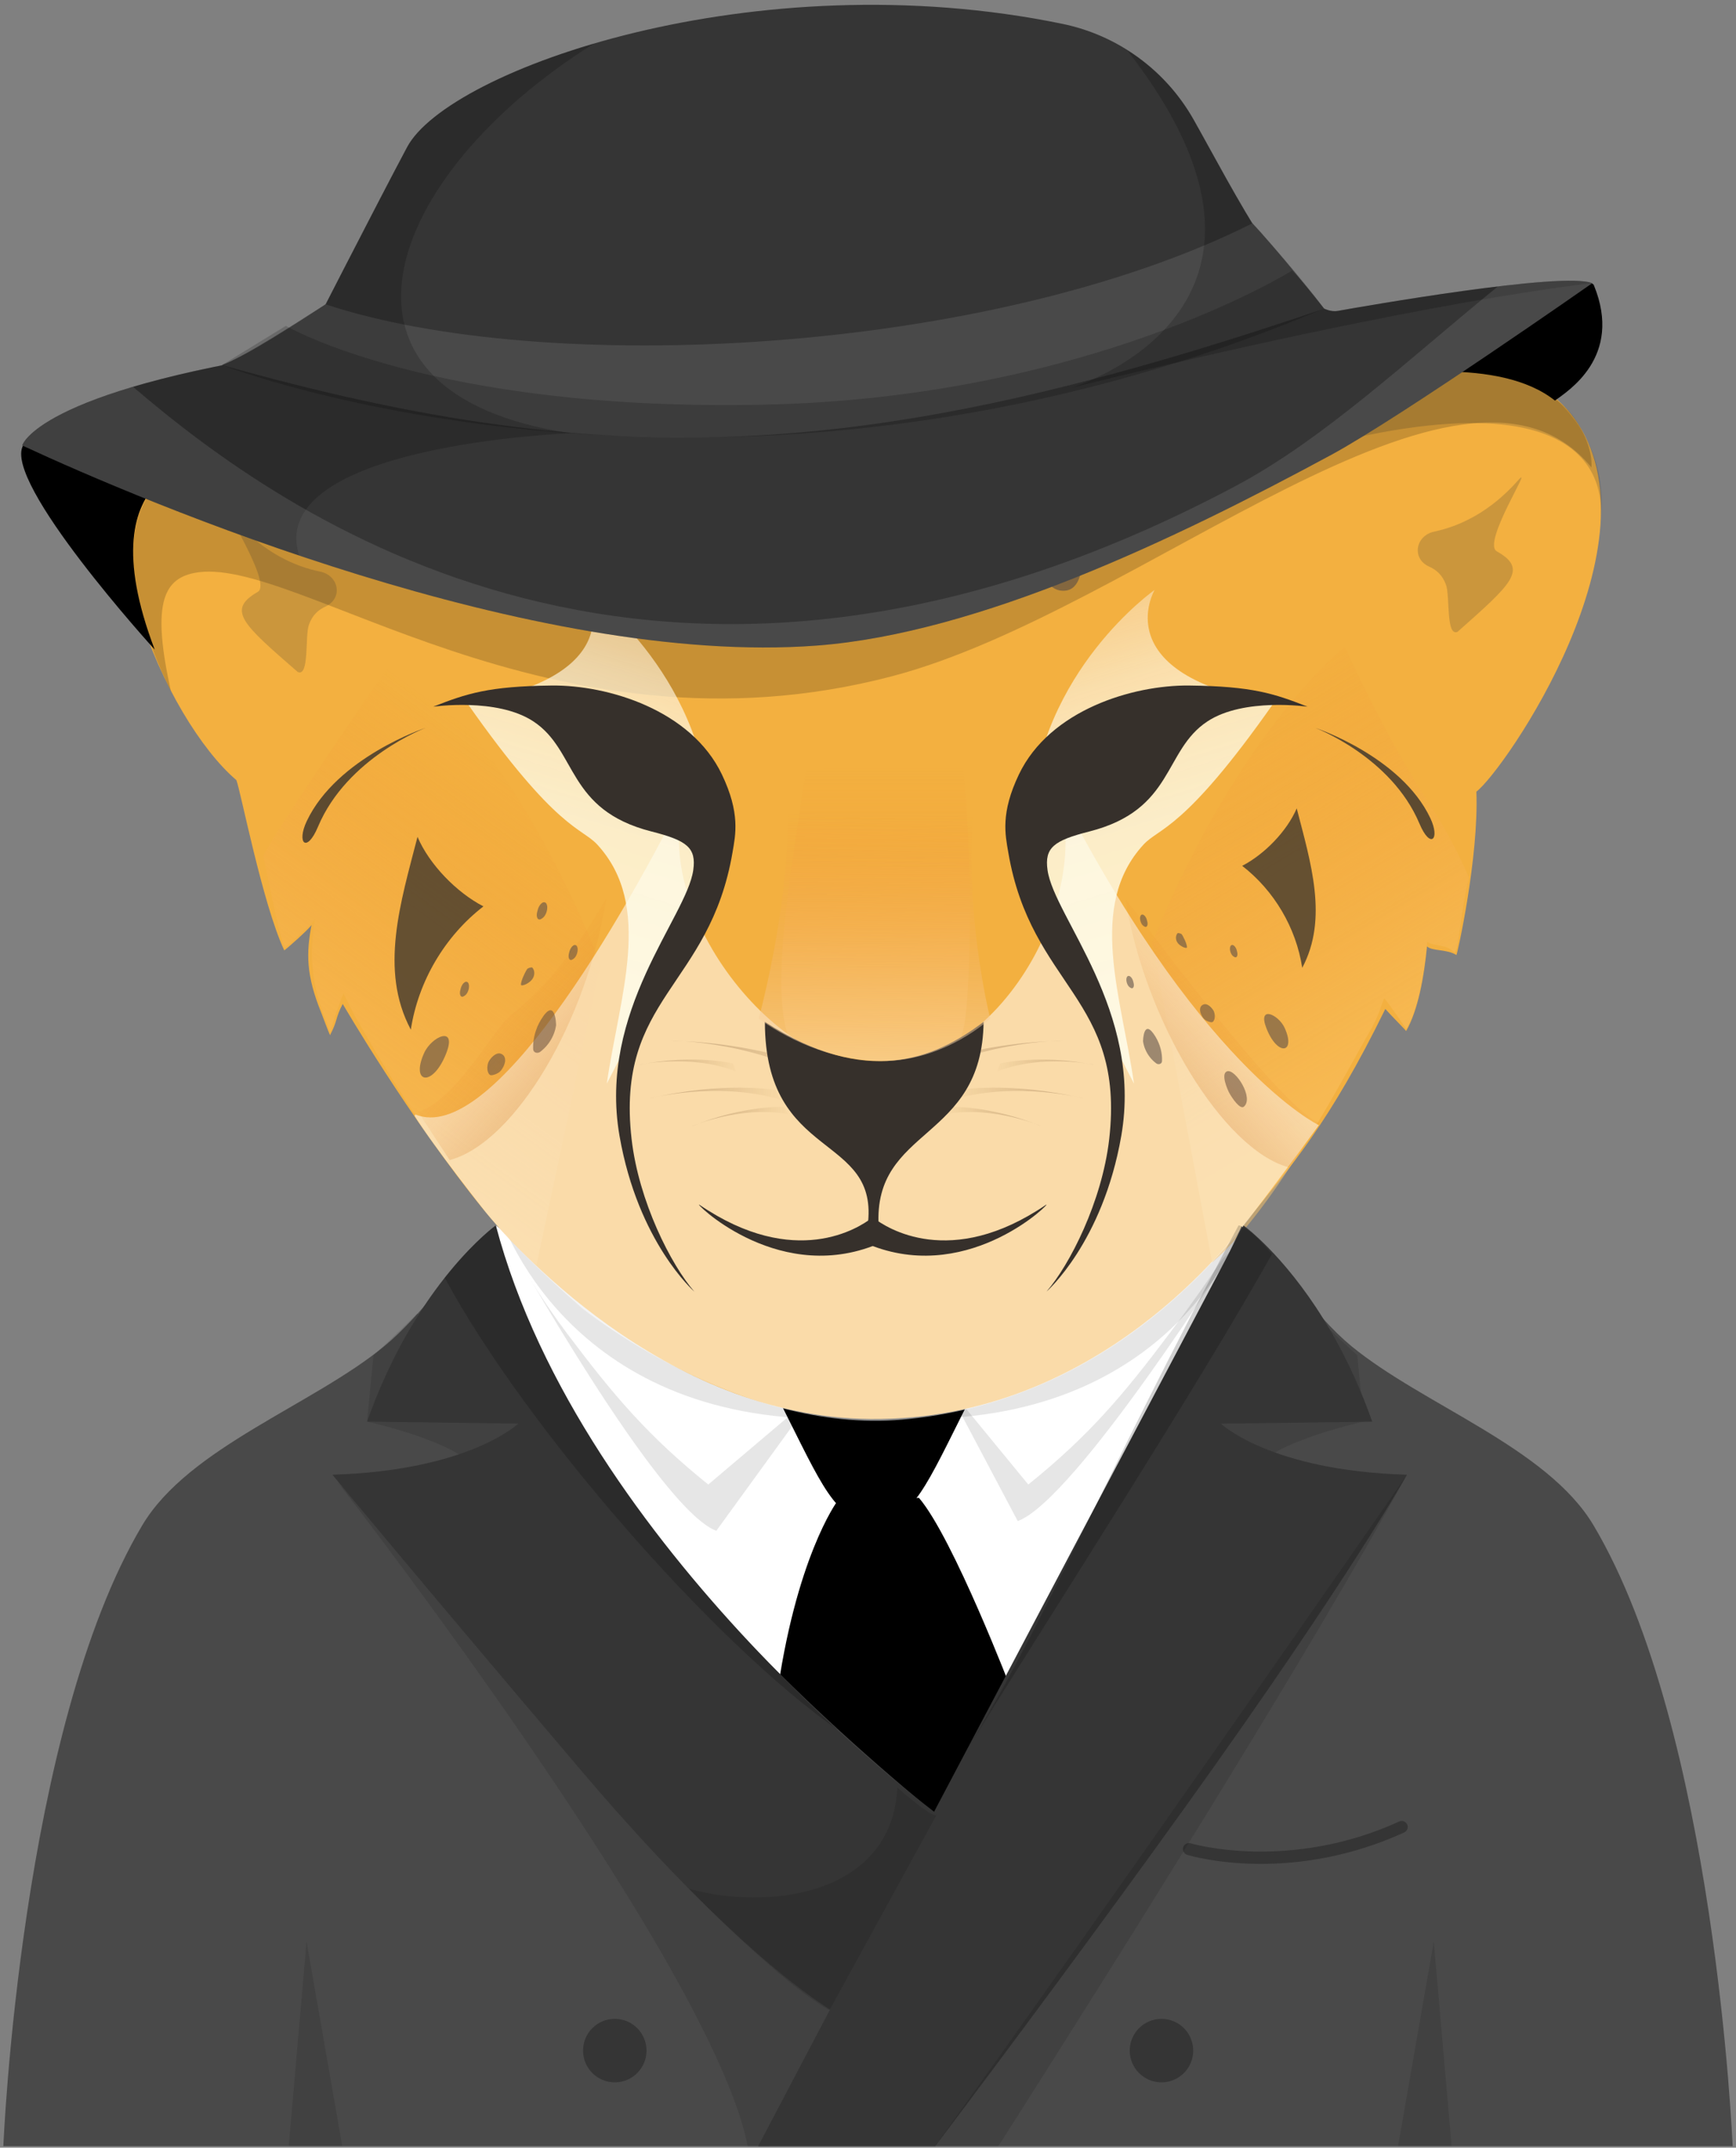 <?xml version="1.0" encoding="UTF-8"?><svg id="a" xmlns="http://www.w3.org/2000/svg" xmlns:xlink="http://www.w3.org/1999/xlink" viewBox="0 0 80.743 99.847"><rect x="0" y="0" width="80.743" height="99.847" fill="#808080" stroke="none"/><defs><linearGradient id="b" x1="40.724" y1="35.675" x2="40.724" y2="51.005" gradientUnits="userSpaceOnUse"><stop offset="0" stop-color="#ef8c29" stop-opacity="0"/><stop offset=".03" stop-color="#ef8e2b" stop-opacity=".024"/><stop offset=".302" stop-color="#f4a544" stop-opacity=".228"/><stop offset=".54" stop-color="#f8b556" stop-opacity=".376"/><stop offset=".731" stop-color="#fabf61" stop-opacity=".467"/><stop offset=".852" stop-color="#fbc366" stop-opacity=".5"/></linearGradient><linearGradient id="c" x1="52.823" y1="33.263" x2="67.145" y2="57.245" gradientUnits="userSpaceOnUse"><stop offset="0" stop-color="#ef8c29" stop-opacity="0"/><stop offset=".026" stop-color="#ef8e2b" stop-opacity=".021"/><stop offset=".356" stop-color="#f5aa4a" stop-opacity=".278"/><stop offset=".596" stop-color="#f9bc5e" stop-opacity=".439"/><stop offset=".721" stop-color="#fbc366" stop-opacity=".5"/></linearGradient><linearGradient id="d" x1="26.878" y1="37.494" x2="4.635" y2="68.112" gradientUnits="userSpaceOnUse"><stop offset="0" stop-color="#ef8c29" stop-opacity="0"/><stop offset=".069" stop-color="#f19533" stop-opacity=".088"/><stop offset=".225" stop-color="#f5a949" stop-opacity=".265"/><stop offset=".364" stop-color="#f8b758" stop-opacity=".393"/><stop offset=".48" stop-color="#fabf62" stop-opacity=".472"/><stop offset=".56" stop-color="#fbc366" stop-opacity=".5"/></linearGradient><linearGradient id="e" x1="16.467" y1="195.324" x2="9.26" y2="193.894" gradientTransform="translate(-33.119 234.288) rotate(16.092) scale(1 -1)" gradientUnits="userSpaceOnUse"><stop offset="0" stop-color="#af7c2d" stop-opacity="0"/><stop offset=".37" stop-color="#6e4516" stop-opacity=".246"/><stop offset=".897" stop-color="#2c0d00" stop-opacity=".5"/></linearGradient><linearGradient id="f" x1="6.688" y1="171.205" x2="-.518" y2="169.776" gradientTransform="translate(-106.756 254.438) rotate(33.714) scale(1.32 -1.463)" xlink:href="#e"/><linearGradient id="g" x1="29.288" y1="174.201" x2="25.255" y2="173.401" gradientTransform="translate(-45.472 296.028) rotate(10.047) scale(1.32 -1.463)" xlink:href="#e"/><linearGradient id="h" x1="16.392" y1="175.098" x2="12.359" y2="174.298" gradientTransform="translate(-77.967 281.034) rotate(21.143) scale(1.32 -1.463)" xlink:href="#e"/><linearGradient id="i" x1="-14.269" y1="186.457" x2="-21.476" y2="185.027" gradientTransform="translate(81.743 234.288) rotate(163.908)" xlink:href="#e"/><linearGradient id="j" x1="-13.464" y1="159.071" x2="-20.671" y2="157.641" gradientTransform="translate(155.38 254.438) rotate(146.286) scale(1.32 1.463)" xlink:href="#e"/><linearGradient id="k" x1="5.433" y1="170.387" x2="1.4" y2="169.587" gradientTransform="translate(94.096 296.028) rotate(169.953) scale(1.32 1.463)" xlink:href="#e"/><linearGradient id="l" x1="-6.204" y1="167.212" x2="-10.237" y2="166.412" gradientTransform="translate(126.591 281.034) rotate(158.857) scale(1.32 1.463)" xlink:href="#e"/><linearGradient id="m" x1="-240.926" y1="19.468" x2="-248.716" y2="44.859" gradientTransform="translate(273.713)" gradientUnits="userSpaceOnUse"><stop offset="0" stop-color="#ef8c29" stop-opacity="0"/><stop offset=".037" stop-color="#f0993f" stop-opacity=".093"/><stop offset=".111" stop-color="#f4b168" stop-opacity=".258"/><stop offset=".192" stop-color="#f7c68c" stop-opacity=".404"/><stop offset=".278" stop-color="#f9d7ab" stop-opacity=".527"/><stop offset=".371" stop-color="#fbe6c4" stop-opacity=".627"/><stop offset=".474" stop-color="#fdf1d7" stop-opacity=".704"/><stop offset=".592" stop-color="#fef9e4" stop-opacity=".759"/><stop offset=".739" stop-color="#fefdec" stop-opacity=".791"/><stop offset="1" stop-color="#ffffef" stop-opacity=".8"/></linearGradient><linearGradient id="n" x1="-306.041" y1="19.468" x2="-313.831" y2="44.859" gradientTransform="translate(-257.862) rotate(-180) scale(1 -1)" xlink:href="#m"/><linearGradient id="o" x1="40.858" y1="37.854" x2="40.484" y2="57.014" gradientUnits="userSpaceOnUse"><stop offset="0" stop-color="#ef8c29" stop-opacity="0"/><stop offset=".091" stop-color="#f0983e" stop-opacity=".089"/><stop offset=".42" stop-color="#f6c489" stop-opacity=".391"/><stop offset=".691" stop-color="#fbe3c0" stop-opacity=".612"/><stop offset=".892" stop-color="#fdf7e2" stop-opacity=".748"/><stop offset="1" stop-color="#ffffef" stop-opacity=".8"/></linearGradient><linearGradient id="p" x1="49.539" y1="54.121" x2="60.864" y2="43.693" gradientUnits="userSpaceOnUse"><stop offset=".177" stop-color="#ad5405" stop-opacity=".897"/><stop offset=".261" stop-color="#b85d0b" stop-opacity=".739"/><stop offset=".443" stop-color="#cf7118" stop-opacity=".423"/><stop offset=".601" stop-color="#e07f21" stop-opacity=".193"/><stop offset=".727" stop-color="#eb8826" stop-opacity=".052"/><stop offset=".803" stop-color="#ef8c29" stop-opacity="0"/></linearGradient><linearGradient id="q" x1="147.378" y1="53.959" x2="158.718" y2="43.517" gradientTransform="translate(178.547) rotate(-180) scale(1 -1)" xlink:href="#p"/></defs><g><path d="M35.681,65.131s8.994,.176,10.759-.599c5.212-2.289,10.215-5.585,11.394-7.562l-14.9,29.315s-17.438-16.007-19.875-29.315c0,0,10.161,7.416,12.621,8.161Z" style="fill:#fff;"/><g><path d="M23.659,57.713s6.935,12.443,9.658,13.456l4.075-5.615s-6.579-.626-13.733-7.842Z" style="opacity:.1;"/><path d="M57.471,57.921s-7.411,11.784-10.135,12.797l-2.857-5.396s5.838-.186,12.992-7.402Z" style="opacity:.1;"/><path d="M23.104,56.674s1.154,2.502,3.274,5.324c2.162,2.877,3.768,4.773,6.565,7.019l4.146-3.511s-6.831-1.615-13.985-8.831Z" style="fill:#fff;"/><path d="M57.886,56.95s-1.374,2.226-3.495,5.048c-2.162,2.877-3.768,4.773-6.565,7.019l-3.073-3.743s5.979-1.108,13.133-8.324Z" style="fill:#fff;"/></g><path d="M38.93,69.815s-1.944,2.631-2.831,9.279l6.434,6.934s3.666-4.866,4.553-7.348c0,0-2.748-7.181-4.344-9.042l-3.812,.177Z"/><path d="M45.081,65.11s-1.795,.673-4.42,.684c-2.625-.011-4.42-.684-4.42-.684,2.018,4.007,2.597,5.567,4.357,5.637v.007h.124v-.007c1.76-.071,2.339-1.63,4.357-5.637Z"/><path d="M23.124,56.175s2.643,9.325,14.512,9.774l-14.512-9.774Z" style="opacity:.1;"/><path d="M58.132,56.175s-2.643,9.325-14.512,9.774l14.512-9.774Z" style="opacity:.1;"/></g><g><path d="M73.208,19.434c-2.677-3.667-8.441-1.836-10.659-1.824-2.094-2.935-5.607-6.846-12.839-8.9-.518-.147-1.733-1.048-1.155-1.956,.462-.726-3.295,1.119-3.874,.745-1.16-.61,1.546-4.584,1.546-4.584,0,0-4.965,.846-8.384,4.663-.159-1.829-2.465-3.896-2.465-3.896,0,0-.954,3.817-4.294,4.93-.857,.155-1.922-1.02-2.067-1.749-.165-.826-.379,2.261-1.193,2.624-4.937,2.2-8.534,5.81-10.609,8.812-2.196,.106-6.949-2.107-9.741,.981-4.163,4.604,.303,14.257,3.519,16.988,.192,.459,1.203,5.714,2.226,7.913,.015,.025,1.161-.992,1.27-1.179-.246,1.314-.26,2.324,.453,4.081,.079,.197,.31,.836,.408,1.043,.364-.689,.235-.777,.59-1.451,.005,0,3.041,5.25,6.56,9.566,1.176,1.462,8.316,9.647,17.996,9.731,10.683,.089,16.953-8.553,17.489-9.212,2.067-2.539,3.839-4.533,6.447-9.852,.207,.236,.959,.997,.969,1.026,.556-.96,.841-2.555,.969-3.933,.261,.231,.912,.114,1.368,.399,.033,.02,1.048-4.536,.93-7.595,1.295-.984,8.703-11.672,4.542-17.372Z" style="fill:#f3b040;"/><path d="M37.486,35.787c-.556,3.798-1.392,8.411-1.076,11.22,.638,5.693,7.907,5.043,8.492,.308,.325-2.628,.258-9.137-.166-11.975" style="fill:url(#b);"/><path d="M66.356,37.161c-1.924-2.918-3.808-7.086-3.808-7.086,0,0-4.847,3.742-8.962,13.746l2.792,14.869c3.023-2.556,6.373-9.11,7.289-10.662,.522-.885,.611-1.443,.713-1.616,.219,.235,1.017,1.406,1.025,1.435,.585-.958,.846-2.689,.978-4.067,.272,.231,.863,.084,1.264,.504,.2-.088,.305-1.911,.6-3.155,.026-.112,.053-.224,.075-.336-.502-1.156-1.056-2.177-1.615-3.079-.153-.161-.27-.35-.351-.554Z" style="fill:url(#c);"/><path d="M27.932,44.803l-2.979,14.007c-3.877-3.258-8.447-11.605-8.458-11.59-.033-.058-.488-.983-.52-1.04-.004,.007-.412,1.04-.607,1.799-.094-.206-.159-.409-.239-.604-.716-1.761-.719-3.325-.477-4.641-.108,.184-1.394,1.351-1.409,1.322-.264-.484-.954-4.132-.997-4.248,.481-1.15,6.325-9.546,6.325-9.546,0,0,5.416,4.537,9.36,14.541Z" style="fill:url(#d);"/><path d="M61.335,52.308s-1.281,1.789-3.272,4.384c-1.92,2.502-7.221,8.515-16.08,9.306-7.686,.686-14.913-5.178-14.926-5.191-1.726-1.515-3.258-2.982-4.459-4.439-.007-.01-2.454-3.098-3.302-4.466-.024-.054,.016-.09,.037-.083,3.496,1.409,9.492-8.737,12.848-15.522-2.56,5.178,3.542,13.33,8.525,13.33,6.126,0,10.577-8.778,8.208-13.503,6.761,13.492,12.422,16.185,12.422,16.185Z" style="fill:#fff; opacity:.55;"/><path d="M65.455,15.799c10.761,1.463,8.917,8.796,8.917,8.796,0,0,1.978-7.597-12.72-3.922,0,0,.898-5.269,3.803-4.874Z" style="fill:#303030; opacity:.2;"/><path d="M74.018,21.733c.067-.725-.394-2.09-1.379-2.947-2.994-2.607-8.443-1.575-10.21-1.151-2.094-2.935-5.488-6.87-12.719-8.924-.518-.147-1.733-1.048-1.155-1.956,.462-.726-3.295,1.119-3.874,.745-1.16-.61,1.546-4.584,1.546-4.584,0,0-4.965,.846-8.384,4.663-.159-1.829-2.465-3.896-2.465-3.896,0,0-.954,3.817-4.294,4.93-.857,.155-1.922-1.02-2.067-1.749-.165-.826-.379,2.261-1.193,2.624-4.937,2.2-8.534,5.81-10.609,8.812-2.196,.106-7.174,1.186-9.967,4.274-1.965,2.173-.893,6.374,.699,9.549-.873-3.935-.399-5.184,1.079-5.484,4.645-.942,16.502,8.989,32.465,4.8,11.603-3.045,26.517-17.014,32.528-9.707Z" style="opacity:.18;"/></g><g style="opacity:.62;"><path d="M34.269,20.71c-1.784,1.594-3.508,3.418-3.737,5.8-.076,.795,.101,1.726,.898,1.668,.812-.059,1.022-1.133,1.087-1.945,.154-1.909,.743-3.895,1.753-5.523Z" style="fill:#5b4e46;"/><path d="M37.466,17.29c-.343,.615-.697,1.249-.791,1.946-.03,.227-.045,.467,.052,.674s.339,.363,.555,.289c.264-.091,.327-.429,.341-.707,.035-.718-.103-1.485-.157-2.202Z" style="fill:#5b4e46;"/><path d="M36.543,22.876c-.36,.659-.365,1.697,.087,2.297,.384-.245,.532-.752,.477-1.204s-.345-.693-.565-1.092Z" style="fill:#5b4e46;"/><path d="M36.934,27.877c-.134,.244-.458,.334-.425,.61s.325,.534,.58,.423c.305-.133,.057-.776-.155-1.033Z" style="fill:#5b4e46;"/><path d="M46.621,19.965c1.767,1.613,3.472,3.455,3.676,5.839,.068,.796-.119,1.725-.915,1.658-.812-.068-1.01-1.144-1.066-1.957-.133-1.911-.702-3.903-1.694-5.541Z" style="fill:#5b4e46;"/><path d="M42.054,17.29c.343,.615,.697,1.249,.791,1.946,.03,.227,.045,.467-.052,.674s-.339,.363-.555,.289c-.264-.091-.327-.429-.341-.707-.035-.718,.103-1.485,.157-2.202Z" style="fill:#5b4e46;"/><path d="M42.978,22.876c.36,.659,.365,1.697-.087,2.297-.384-.245-.532-.752-.477-1.204s.345-.693,.565-1.092Z" style="fill:#5b4e46;"/><path d="M42.586,27.877c.134,.244,.458,.334,.425,.61s-.325,.534-.58,.423c-.305-.133-.057-.776,.155-1.033Z" style="fill:#5b4e46;"/><path d="M41.612,14.669c-.192-.27-.172-1.135,.233-.658,.327,.386,.343,1.467-.233,.658Z" style="fill:#5b4e46; opacity:.9;"/><path d="M48.205,16.644c-.192-.27-.172-1.135,.233-.658,.327,.386,.343,1.467-.233,.658Z" style="fill:#5b4e46; opacity:.9;"/><path d="M44.227,19.493c.032,.047,.056,.098,.073,.152,.007,.028,.014,.055,.021,.083,.015,.046,.022,.092,.023,.14,.001,.039-.006,.076-.02,.111-.011,.028-.031,.048-.059,.058-.029,.007-.057,.002-.082-.014-.016-.009-.032-.018-.047-.027-.038-.025-.07-.056-.095-.095-.032-.047-.056-.098-.073-.152-.017-.054-.026-.11-.027-.167-.001-.046,.007-.09,.024-.132,.014-.033,.037-.057,.07-.069,.035-.008,.067-.003,.097,.017,.038,.025,.07,.056,.095,.095Z" style="fill:#5b4e46;"/><path d="M38.101,14.799c.192-.27,.172-1.135-.233-.658-.327,.386-.343,1.467,.233,.658Z" style="fill:#5b4e46; opacity:.9;"/><path d="M32.796,16.936c.192-.27,.172-1.135-.233-.658-.327,.386-.343,1.467,.233,.658Z" style="fill:#5b4e46; opacity:.8;"/><path d="M34.585,19.493c-.032,.047-.056,.098-.073,.152-.007,.028-.014,.055-.021,.083-.015,.046-.022,.092-.023,.14-.001,.039,.006,.076,.02,.111,.011,.028,.031,.048,.059,.058,.029,.007,.057,.002,.082-.014,.016-.009,.032-.018,.047-.027,.038-.025,.07-.056,.095-.095,.032-.047,.056-.098,.073-.152,.017-.054,.026-.11,.027-.167,.001-.046-.007-.09-.024-.132-.014-.033-.037-.057-.07-.069-.035-.008-.067-.003-.097,.017-.038,.025-.07,.056-.095,.095Z" style="fill:#5b4e46;"/><path d="M23.289,48.985c-.236-.077-.468,.224-.521,.304-.087,.13-.115,.292-.098,.445,.006,.053,.023,.107,.047,.154,.027,.053,.065,.101,.13,.102,.018,0,.036-.002,.054-.006,.099-.018,.189-.054,.275-.107,.122-.075,.195-.195,.254-.32,.027-.058,.046-.121,.058-.183,.017-.088,.025-.315-.199-.388Z" style="fill:#5b4e46; opacity:.94;"/><path d="M19.73,48.948c-.648,1.424,.391,1.626,1.021,.031,.524-1.327-.672-.798-1.021-.031Z" style="fill:#5b4e46; opacity:.94;"/><path d="M24.687,44.979c-.05,.008-.104,.029-.148,.052-.046,.024-.342,.603-.305,.761,.006,.026,.073,.017,.083,.015,.054-.01,.107-.03,.155-.055,.165-.085,.32-.213,.365-.401,.029-.121,.009-.26-.07-.358-.018-.023-.055-.018-.08-.014Z" style="fill:#5b4e46; opacity:.94;"/><path d="M21.513,45.765c-.033,.05-.059,.103-.076,.16-.007,.029-.015,.058-.022,.087-.015,.048-.023,.097-.024,.147-.001,.04,.006,.079,.021,.117,.012,.03,.033,.05,.062,.061,.031,.007,.059,.003,.086-.015,.017-.01,.033-.019,.05-.029,.04-.026,.074-.059,.1-.099,.033-.05,.059-.103,.076-.16,.018-.057,.028-.115,.029-.175,.001-.048-.007-.094-.025-.139-.014-.035-.039-.059-.074-.073-.037-.009-.071-.003-.102,.018-.04,.026-.074,.059-.1,.099Z" style="fill:#5b4e46; opacity:.94;"/><path d="M25.107,42.085c-.038,.057-.068,.118-.088,.184-.009,.034-.017,.067-.026,.101-.018,.055-.027,.112-.028,.169-.001,.047,.007,.091,.025,.134,.014,.034,.038,.058,.072,.071,.035,.009,.068,.003,.099-.017,.019-.011,.038-.022,.057-.033,.046-.03,.085-.068,.115-.114,.038-.057,.068-.118,.088-.184,.021-.065,.032-.133,.033-.201,.002-.055-.008-.109-.029-.16-.016-.04-.045-.068-.085-.084-.042-.01-.081-.003-.118,.02-.046,.03-.085,.068-.115,.114Z" style="fill:#5b4e46; opacity:.94;"/><path d="M26.567,44.056c-.033,.05-.059,.103-.076,.16-.007,.029-.015,.058-.022,.087-.015,.048-.023,.097-.024,.147-.001,.04,.006,.079,.021,.117,.012,.03,.033,.05,.062,.061,.031,.007,.059,.003,.086-.015,.017-.01,.033-.019,.05-.029,.04-.026,.074-.059,.1-.099,.033-.05,.059-.103,.076-.16,.018-.057,.028-.115,.029-.175,.001-.048-.007-.094-.025-.139-.014-.035-.039-.059-.074-.073-.037-.009-.071-.003-.102,.018-.04,.026-.074,.059-.1,.099Z" style="fill:#5b4e46; opacity:.94;"/><path d="M25.16,47.41c-.247,.408-.383,.888-.363,1.365,.007,.17,.205,.219,.329,.125,.27-.205,.476-.47,.61-.781,.062-.144,.102-.292,.127-.447,.006-.036-.029-1.376-.703-.262Z" style="fill:#5b4e46; opacity:.94;"/><path d="M55.986,46.696c.195-.064,.387,.186,.431,.251,.072,.107,.095,.241,.081,.368-.005,.043-.019,.088-.039,.127-.022,.044-.054,.084-.108,.084-.015,0-.03-.002-.044-.005-.082-.015-.157-.045-.228-.088-.101-.062-.162-.161-.21-.265-.022-.048-.038-.1-.048-.152-.014-.073-.021-.26,.164-.321Z" style="fill:#5b4e46; opacity:.94;"/><path d="M57.074,49.807c.375-.131,1.254,1.224,.785,1.64-.177,.158-.548-.382-.692-.65-.069-.128-.405-.882-.093-.991Z" style="fill:#5b4e46; opacity:.94;"/><path d="M59.751,47.789c.536,1.178-.324,1.346-.845,.026-.434-1.098,.556-.66,.845-.026Z" style="fill:#5b4e46; opacity:.94;"/><path d="M54.829,43.381c.041,.006,.086,.024,.123,.043,.038,.02,.283,.499,.252,.63-.005,.021-.06,.014-.069,.012-.045-.008-.088-.025-.128-.045-.136-.071-.265-.176-.302-.332-.024-.1-.008-.215,.058-.296,.015-.019,.045-.015,.066-.012Z" style="fill:#5b4e46; opacity:.94;"/><path d="M57.455,44.032c.028,.041,.049,.085,.063,.132,.006,.024,.012,.048,.018,.072,.013,.04,.019,.08,.02,.122,.001,.033-.005,.066-.018,.096-.01,.024-.027,.041-.051,.051-.025,.006-.049,.002-.071-.012-.014-.008-.027-.016-.041-.024-.033-.021-.061-.049-.083-.082-.028-.041-.049-.085-.063-.132-.015-.047-.023-.095-.024-.145-.001-.04,.006-.078,.021-.115,.012-.029,.032-.049,.061-.06,.03-.007,.058-.003,.085,.015,.033,.021,.061,.049,.083,.082Z" style="fill:#5b4e46; opacity:.94;"/><path d="M52.637,45.471c.028,.041,.049,.085,.063,.132,.006,.024,.012,.048,.018,.072,.013,.04,.019,.08,.02,.122,.001,.033-.005,.066-.018,.096-.01,.024-.027,.041-.051,.051-.025,.006-.049,.002-.071-.012-.014-.008-.027-.016-.041-.024-.033-.021-.061-.049-.083-.082-.028-.041-.049-.085-.063-.132-.015-.047-.023-.095-.024-.145-.001-.04,.006-.078,.021-.115,.012-.029,.032-.049,.061-.06,.03-.007,.058-.003,.085,.015,.033,.021,.061,.049,.083,.082Z" style="fill:#5b4e46; opacity:.94;"/><path d="M53.274,42.618c.028,.041,.049,.085,.063,.132,.006,.024,.012,.048,.018,.072,.013,.04,.019,.08,.02,.122,.001,.033-.005,.066-.018,.096-.01,.024-.027,.041-.051,.051-.025,.006-.049,.002-.071-.012-.014-.008-.027-.016-.041-.024-.033-.021-.061-.049-.083-.082-.028-.041-.049-.085-.063-.132-.015-.047-.023-.095-.024-.145-.001-.04,.006-.078,.021-.115,.012-.029,.032-.049,.061-.06,.03-.007,.058-.003,.085,.015,.033,.021,.061,.049,.083,.082Z" style="fill:#5b4e46; opacity:.94;"/><path d="M53.746,48.203c.204,.338,.317,.734,.3,1.129-.006,.14-.17,.181-.272,.103-.223-.169-.394-.389-.504-.646-.051-.119-.085-.242-.105-.37-.005-.03,.024-1.138,.582-.216Z" style="fill:#5b4e46; opacity:.94;"/><path d="M40.163,17.175c-.009-.078-.116-.078-.125,0-.184,1.611-.709,6.491-.636,9.241,.023,.89,.084,1.549,.161,2.038,.1,.637,.975,.637,1.075,0,.077-.488,.138-1.148,.161-2.038,.073-2.75-.452-7.631-.636-9.241Z" style="fill:#5b4e46; opacity:.82;"/></g><g><g><path d="M30.207,51.072s3.036-.824,6.076,.041l-.22-.435s-2.406-.427-5.856,.394Z" style="fill:url(#e); opacity:.51;"/><path d="M31.187,48.379s4.279-.018,7.76,2.284l-.074-.677s-2.877-1.468-7.686-1.607Z" style="fill:url(#f); opacity:.51;"/><path d="M32.163,52.366s2.189-.97,4.491-.572l-.19-.331s-1.805-.106-4.301,.903Z" style="fill:url(#g); opacity:.51;"/><path d="M29.706,49.504s2.335-.531,4.517,.303l-.123-.361s-1.75-.451-4.394,.058Z" style="fill:url(#h); opacity:.51;"/><path d="M50.406,51.072s-3.036-.824-6.076,.041l.22-.435s2.406-.427,5.856,.394Z" style="fill:url(#i); opacity:.51;"/><path d="M49.427,48.379s-4.279-.018-7.76,2.284l.074-.677s2.877-1.468,7.686-1.607Z" style="fill:url(#j); opacity:.51;"/><path d="M48.45,52.366s-2.189-.97-4.491-.572l.19-.331s1.805-.106,4.301,.903Z" style="fill:url(#k); opacity:.51;"/><path d="M50.908,49.504s-2.335-.531-4.517,.303l.123-.361s1.75-.451,4.394,.058Z" style="fill:url(#l); opacity:.51;"/><path d="M45.748,47.508c-.063,5.581-5.155,4.853-4.881,9.514,.003,.044-.516,.022-.514-.018,.594-4.368-4.777-2.952-4.777-9.496,4.72,3.05,7.882,1.732,10.172,0Z" style="fill:#36302b;"/></g><path d="M67.795,29.371c2.523-2.237,3.302-2.907,1.823-3.738-.711-.399,1.77-4.183,.995-3.307-1.332,1.507-2.751,2.144-3.906,2.39-.877,.186-1.059,1.256-.239,1.625,.332,.149,.618,.382,.787,.848,.19,.521-.008,2.441,.54,2.181Z" style="fill:#303030; opacity:.2;"/><path d="M13.846,31.239c-2.545-2.213-3.33-2.875-1.859-3.72,.707-.406-1.81-4.166-1.027-3.297,1.347,1.494,2.771,2.118,3.929,2.352,.879,.178,1.071,1.246,.255,1.623-.33,.152-.614,.388-.779,.856-.185,.523,.032,2.441-.519,2.186Z" style="fill:#303030; opacity:.2;"/><path d="M21.731,32.691c7.855-1.309,5.533-5.264,5.533-5.264,0,0,5.364,3.753,5.773,10.466l.327,2.511-5.141,9.975c.576-4.022,2.188-8.254-.442-11.112-.736-.8-1.891-.646-6.05-6.575Z" style="fill:url(#m);"/><path d="M32.295,60.051c-1.08-1.239-2.587-4.194-2.919-7.094-.753-6.576,3.633-7.059,4.696-13.341,.137-.808,.368-1.807-.499-3.616-1.432-2.988-5.29-4.158-7.92-4.129-2.931,.033-3.953,.375-5.503,.984,0,0,2.954-.432,4.652,.68,2.067,1.354,1.533,4.114,5.502,5.123,1.649,.419,2.087,.752,1.94,1.795-.31,2.191-4.442,6.533-3.43,12.354,.863,4.963,3.482,7.244,3.482,7.244Z" style="fill:#36302b;"/><path d="M60.312,37.582c-.458,1.067-1.506,2.139-2.537,2.672,1.487,1.149,2.509,2.883,2.793,4.74,1.222-2.286,.391-4.903-.257-7.413Z" style="fill:#36302b; opacity:.75;"/><path d="M19.419,38.909c.554,1.289,1.82,2.585,3.066,3.23-1.798,1.389-3.033,3.485-3.377,5.73-1.477-2.763-.473-5.927,.31-8.96Z" style="fill:#36302b; opacity:.75;"/><path d="M14.271,38.167c-.494,1.038-.004,1.517,.518,.272,1.352-3.223,5.01-4.602,5.01-4.602,0,0-4.117,1.364-5.528,4.33Z" style="fill:#36302b; opacity:.79;"/><path d="M59.235,32.691c-7.855-1.309-5.533-5.264-5.533-5.264,0,0-5.364,3.753-5.773,10.466l-.327,2.511,5.141,9.975c-.576-4.022-2.188-8.254,.442-11.112,.736-.8,1.891-.646,6.05-6.575Z" style="fill:url(#n);"/><path d="M48.671,60.051c1.08-1.239,2.587-4.194,2.919-7.094,.753-6.576-3.633-7.059-4.696-13.341-.137-.808-.368-1.807,.499-3.616,1.432-2.988,5.29-4.158,7.92-4.129,2.931,.033,3.953,.375,5.503,.984,0,0-2.954-.432-4.652,.68-2.067,1.354-1.533,4.114-5.502,5.123-1.649,.419-2.087,.752-1.94,1.795,.31,2.191,4.442,6.533,3.43,12.354-.863,4.963-3.482,7.244-3.482,7.244Z" style="fill:#36302b;"/><path d="M66.522,38.028c.478,1.004,.004,1.468-.502,.263-1.31-3.119-4.852-4.454-4.852-4.454,0,0,3.987,1.32,5.354,4.191Z" style="fill:#36302b; opacity:.79;"/><path d="M36.519,36.415c.558,4.415-1.229,10.939-1.229,10.939,0,0,2.522,1.974,5.733,1.974,2.964,0,5.032-1.974,5.032-1.974,0,0-1.449-5.734-.613-10.985" style="fill:url(#o);"/><path d="M52.347,41.803c.892,5.635,4.536,11.645,7.598,12.469l1.414-2.085c-1.771-.539-8.979-10.408-9.011-10.386-0,0-0,.001-0,.002Z" style="fill:url(#p); opacity:.55;"/><path d="M28.193,41.803c-.892,5.635-4.217,11.307-7.279,12.131l-1.468-2.243c1.771-.539,3.537-3.894,4.323-4.506,2.633-2.053,4.391-5.406,4.423-5.384,0,0,0,.001,0,.002Z" style="fill:url(#q); opacity:.55;"/><path d="M48.645,56.016c-4.444,3.022-7.424,1.061-8.002,.615h-.104c-.577,.445-3.558,2.406-8.002-.615-.392-.267,3.433,3.657,8.054,1.914,4.621,1.743,8.446-2.18,8.054-1.914Z" style="fill:#36302b;"/></g><g><path d="M80.586,99.776H.156s.791-19.355,6.466-28.872c2.166-3.623,7.934-5.581,11.265-8.329,1.687-1.385,3.342-3.79,4.831-5.247,2.634,6.716,6.174,14.93,20.709,26.935,.042,.031,.073,.062,.115,.094-.427-.01,6.226-10.755,13.639-26.133,.187-.396,.375-.802,.573-1.208,.01,.01,.031,.031,.042,.042,1.166,1.114,2.468,2.884,3.769,4.279,.427,.468,.854,.885,1.281,1.239,3.342,2.749,9.1,4.706,11.265,8.329,5.674,9.516,6.476,28.872,6.476,28.872Z" style="fill:#494949;"/><path d="M19.406,61.066s-1.184,1.184-2.036,1.941l-.296,3.084s5.189,1.149,5.094,2.569c0,0,2.303-2.434,2.161-2.481s-4.924-5.113-4.924-5.113Z" style="opacity:.11;"/><path d="M61.092,61.066s1.184,1.184,2.036,1.941l.296,3.084s-5.189,1.149-5.094,2.569c0,0-2.303-2.434-2.161-2.481s4.924-5.113,4.924-5.113Z" style="opacity:.11;"/><path d="M39.554,93.248l-3.79,6.528h-.989c-1.635-8.361-18.512-30.163-19.074-30.871l23.853,24.342Z" style="opacity:.11;"/><path d="M23.06,56.97s-3.706,2.66-5.986,9.121l7.031,.095s-2.28,2.185-8.646,2.375c0,0,4.086,4.941,11.592,13.777,8.107,9.544,12.257,11.497,12.257,11.497l4.276-9.501s-16.532-12.257-20.523-27.364Z" style="fill:#353535;"/><path d="M65.437,68.562s-2.561,4.644-10.266,15.388c-3.967,5.529-8.35,11.422-11.671,15.826h-8.236c1.801-3.425,4.373-8.309,8.163-15.513,3.457-6.538,7.923-15.003,13.754-26.04,.198-.385,.406-.77,.614-1.166,.01-.031,.031-.052,.042-.083,0,0,1.843,1.322,3.727,4.362,.791,1.27,1.583,2.842,2.259,4.758l-7.038,.094s2.28,2.186,8.652,2.374Z" style="fill:#353535;"/><circle cx="28.594" cy="95.335" r="1.476" style="fill:#353535;"/><circle cx="54.021" cy="95.335" r="1.476" style="fill:#353535;"/><path d="M65.45,84.823c-.064-.141-.231-.201-.37-.139-5.158,2.351-9.657,1.028-9.701,1.014-.145-.045-.304,.038-.349,.186-.045,.147,.038,.304,.185,.349,.101,.031,1.42,.421,3.433,.421,1.794,0,4.139-.31,6.663-1.461,.141-.064,.203-.23,.139-.37Z" style="fill:#353535;"/><path d="M65.437,68.562c-4.508,8.267-13.525,22.614-19.001,31.214h-2.947c8.017-11.109,21.948-31.214,21.948-31.214Z" style="opacity:.11;"/><path d="M43.583,84.334s.086,.466-1.845-1.226c-.267,5.136-6.248,5.707-9.709,4.694,4.821,4.874,6.555,5.65,6.555,5.65l4.999-9.118Z" style="opacity:.11;"/><path d="M38.959,80.421c-5.203-4.79-13.27-13.501-15.899-23.452,0,0-1.051,.762-2.375,2.438,3.753,6.96,12.543,17.01,18.274,21.013Z" style="opacity:.18;"/><path d="M44.691,81.806c3.949-6.319,6.367-12.619,12.916-24.837,0,0,.455,.005,1.555,1.336-3.543,6.301-9.892,16.119-14.471,23.501Z" style="opacity:.18;"/></g><g><path d="M62.782,17.493c1.827-.031,6.931-.942,9.54,1.131,.565-.424,3.189-2.013,1.807-5.372-.247-.6-8.501,.609-13.641,1.925,0,0,.573,.508,2.294,2.316Z"/><path d="M7.198,30.205S.082,22.387,1.081,20.699c1.243-2.1,5.747-.992,8.928,.623,0,0-6.18,.041-2.812,8.883Z"/><path d="M61.904,21.154c-7.24,3.912-16.371,8.287-23.904,8.859-13.194,1.002-31.284-6.665-36.967-9.304,0,0,.673-2.512,12.986-4.365,0,0,3.566-6.978,4.918-9.507,1.924-3.599,16.169-8.681,30.479-5.728,2.578,.532,4.798,2.152,6.095,4.443,1.799,3.178,4.825,9.242,6.734,8.898,1.06-.191,10.493-1.847,11.81-1.283,0,0-8.898,6.229-12.151,7.987Z" style="fill:#353535;"/><path d="M15.141,14.149c-1.353,.857-3.653,2.377-4.815,2.821,18.403,5.195,30.489,4.439,51.263-2.621,0,0-2.338-2.938-3.336-3.965-12.312,6.156-32.952,7.133-43.111,3.764Z" style="fill:#494949;"/><path d="M27.62,2.029c-4.589,1.348-7.834,3.222-8.683,4.809-.865,1.618-2.631,5.044-3.795,7.311-.001,.002-.004,0-.004,0,0,0-3.91,2.652-5.013,2.875-8.57,1.733-9.093,3.686-9.093,3.686,2.45,1.137,7.208,3.209,12.883,5.118-1.629-5.158,12.631-5.686,12.631-5.686-12.428-1.849-8.72-11.992,1.074-18.113Z" style="opacity:.18;"/><path d="M74.054,13.168c-1.316-.564-10.75,1.092-11.81,1.283-.232,.042-.402,.025-.662-.106-.01-.005-.02-.025-.026-.034-1.329-1.755-2.15-2.623-3.301-3.923-.015-.016,.002,.018-.01-.001-1.022-1.673-1.975-3.49-2.735-4.834-.752-1.33-1.823-2.424-3.087-3.22,9.48,12.135-2.643,15.708-2.643,15.708,16.714-4.126,24.274-4.873,24.274-4.873Z" style="opacity:.18;"/><path d="M10.325,16.971s23.39,9.106,51.257-2.626c0,0-.709-.987-1.488-1.765,0,0-9.409,5.915-24.567,6.234-15.417,.325-22.23-3.664-22.23-3.664l-2.973,1.822Z" style="opacity:.18;"/><path d="M69.67,13.316c-4.188,3.406-8.094,7.1-12.23,9.295-26.723,14.182-44.413,1.224-51.253-4.629-4.803,1.422-5.154,2.727-5.154,2.727,5.683,2.639,23.774,10.306,36.967,9.304,7.532-.572,16.663-4.948,23.904-8.859,3.253-1.758,12.151-7.987,12.151-7.987-.523-.224-2.331-.097-4.385,.149Z" style="fill:#fff; opacity:.1;"/></g><polygon points="13.43 99.76 14.258 90.265 15.916 99.76 13.43 99.76" style="opacity:.11;"/><polygon points="67.515 99.76 66.686 90.265 65.028 99.76 67.515 99.76" style="opacity:.11;"/></svg>
